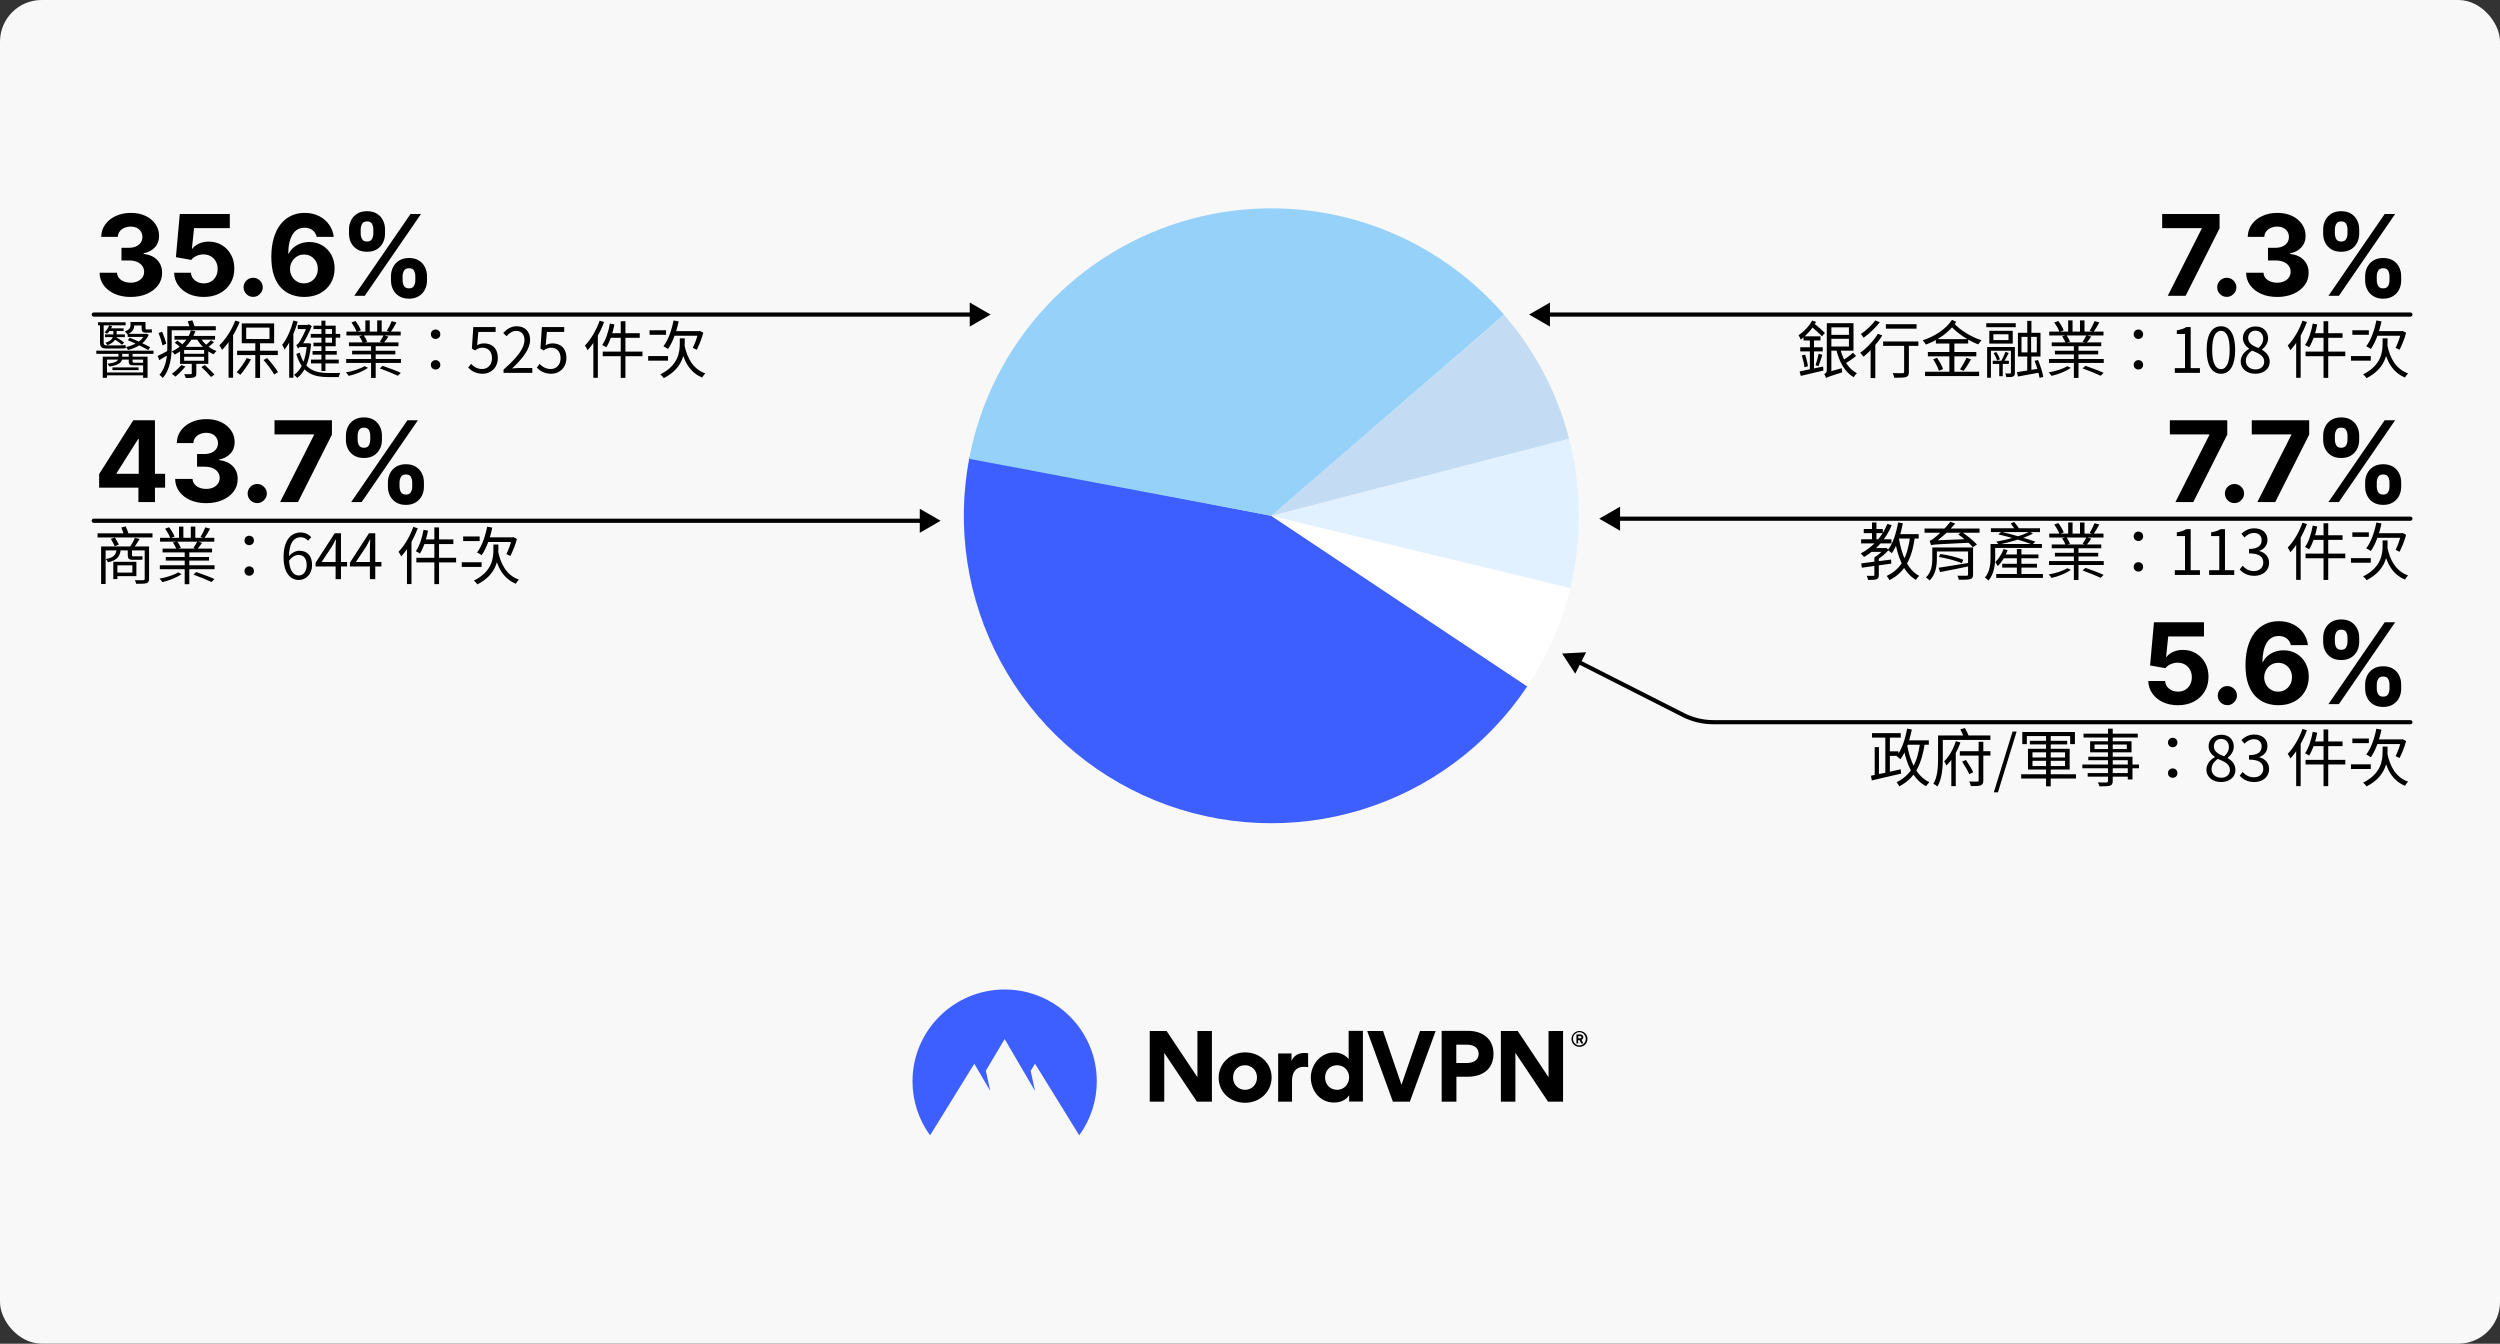 <svg fill="none" height="645" viewBox="0 0 1200 645" width="1200" xmlns="http://www.w3.org/2000/svg"><rect x="0" y="0" width="1200" height="645" fill="#333333" stroke="none"/><rect fill="#f8f8f8" height="644.958" rx="20" width="1200"/><g fill="#000000"><path d="M62.7 142.537C59.836 142.537 57.285 142.045 55.048 141.06 52.824 140.063 51.066 138.695 49.775 136.957 48.496 135.205 47.838 133.185 47.8 130.897H56.16C56.212 131.856 56.525 132.7 57.1 133.428 57.688 134.144 58.468 134.7 59.44 135.097 60.411 135.493 61.504 135.691 62.719 135.691 63.984 135.691 65.103 135.467 66.075 135.02 67.046 134.572 67.807 133.952 68.356 133.16 68.906 132.367 69.181 131.453 69.181 130.418 69.181 129.369 68.887 128.442 68.299 127.637 67.724 126.819 66.893 126.18 65.806 125.719 64.732 125.259 63.454 125.029 61.971 125.029H58.308V118.931H61.971C63.224 118.931 64.329 118.714 65.288 118.279 66.26 117.844 67.014 117.244 67.551 116.477 68.088 115.697 68.356 114.789 68.356 113.754 68.356 112.769 68.12 111.906 67.647 111.165 67.187 110.411 66.535 109.822 65.691 109.401 64.86 108.979 63.889 108.768 62.776 108.768 61.651 108.768 60.622 108.972 59.689 109.381 58.756 109.778 58.008 110.347 57.445 111.088 56.883 111.83 56.582 112.699 56.544 113.696H48.586C48.624 111.433 49.27 109.439 50.523 107.713 51.776 105.987 53.463 104.638 55.585 103.667 57.72 102.683 60.13 102.19 62.815 102.19 65.525 102.19 67.896 102.683 69.929 103.667 71.962 104.651 73.54 105.981 74.665 107.656 75.803 109.317 76.366 111.184 76.353 113.255 76.366 115.454 75.682 117.288 74.301 118.759 72.933 120.229 71.15 121.162 68.951 121.558V121.865C71.84 122.236 74.039 123.239 75.548 124.876 77.069 126.499 77.823 128.532 77.81 130.974 77.823 133.211 77.178 135.199 75.874 136.938 74.582 138.676 72.799 140.044 70.523 141.041 68.248 142.038 65.64 142.537 62.7 142.537ZM97.799 142.537C95.088 142.537 92.672 142.038 90.55 141.041 88.441 140.044 86.766 138.67 85.526 136.918 84.286 135.167 83.64 133.16 83.589 130.897H91.643C91.733 132.418 92.372 133.652 93.561 134.598 94.75 135.544 96.162 136.017 97.799 136.017 99.103 136.017 100.253 135.729 101.25 135.154 102.26 134.566 103.047 133.754 103.609 132.719 104.184 131.67 104.472 130.469 104.472 129.114 104.472 127.733 104.178 126.518 103.59 125.47 103.015 124.422 102.216 123.604 101.193 123.016 100.17 122.428 99 122.127 97.684 122.114 96.533 122.114 95.415 122.351 94.328 122.824 93.254 123.297 92.417 123.942 91.816 124.761L84.433 123.438 86.293 102.727H110.302V109.516H93.139L92.123 119.353H92.353C93.043 118.381 94.085 117.576 95.478 116.937 96.872 116.298 98.431 115.978 100.157 115.978 102.522 115.978 104.632 116.534 106.485 117.646 108.339 118.759 109.803 120.286 110.877 122.229 111.951 124.16 112.481 126.384 112.468 128.903 112.481 131.549 111.868 133.901 110.628 135.96 109.4 138.005 107.681 139.616 105.469 140.792 103.27 141.955 100.713 142.537 97.799 142.537ZM121.522 142.499C120.256 142.499 119.169 142.051 118.262 141.156 117.367 140.249 116.919 139.162 116.919 137.896 116.919 136.643 117.367 135.57 118.262 134.675 119.169 133.78 120.256 133.332 121.522 133.332 122.749 133.332 123.823 133.78 124.743 134.675 125.664 135.57 126.124 136.643 126.124 137.896 126.124 138.74 125.907 139.513 125.472 140.217 125.05 140.907 124.494 141.463 123.804 141.885 123.113 142.294 122.353 142.499 121.522 142.499ZM145.92 142.537C143.901 142.524 141.951 142.185 140.072 141.521 138.205 140.856 136.53 139.776 135.048 138.28 133.565 136.784 132.388 134.803 131.519 132.335 130.663 129.868 130.234 126.838 130.234 123.246 130.247 119.947 130.624 117.001 131.366 114.406 132.12 111.798 133.194 109.586 134.587 107.771 135.994 105.955 137.675 104.575 139.631 103.629 141.587 102.67 143.779 102.19 146.208 102.19 148.829 102.19 151.143 102.702 153.15 103.724 155.157 104.734 156.768 106.109 157.982 107.847 159.209 109.586 159.951 111.536 160.207 113.696H152.018C151.699 112.328 151.028 111.254 150.005 110.474 148.982 109.695 147.717 109.305 146.208 109.305 143.651 109.305 141.708 110.417 140.378 112.641 139.062 114.866 138.391 117.889 138.365 121.712H138.633C139.222 120.548 140.014 119.558 141.011 118.739 142.021 117.908 143.165 117.276 144.444 116.841 145.735 116.393 147.097 116.17 148.528 116.17 150.855 116.17 152.926 116.719 154.741 117.819 156.557 118.906 157.989 120.401 159.037 122.306 160.085 124.211 160.609 126.391 160.609 128.845 160.609 131.504 159.989 133.869 158.749 135.94 157.522 138.011 155.803 139.635 153.591 140.811 151.392 141.974 148.835 142.55 145.92 142.537ZM145.882 136.017C147.16 136.017 148.305 135.71 149.315 135.097 150.325 134.483 151.117 133.652 151.692 132.604 152.268 131.555 152.555 130.379 152.555 129.075 152.555 127.771 152.268 126.602 151.692 125.566 151.13 124.531 150.35 123.706 149.353 123.092 148.356 122.479 147.218 122.172 145.94 122.172 144.981 122.172 144.092 122.351 143.274 122.709 142.469 123.067 141.759 123.565 141.146 124.205 140.545 124.844 140.072 125.585 139.727 126.429 139.381 127.26 139.209 128.148 139.209 129.094 139.209 130.36 139.496 131.517 140.072 132.565 140.66 133.614 141.452 134.451 142.45 135.077 143.459 135.704 144.604 136.017 145.882 136.017ZM187.669 134.636V132.565C187.669 130.993 188.001 129.548 188.666 128.232 189.344 126.902 190.322 125.841 191.6 125.048 192.891 124.243 194.464 123.84 196.317 123.84 198.197 123.84 199.775 124.237 201.054 125.029 202.345 125.822 203.317 126.883 203.969 128.212 204.633 129.529 204.966 130.98 204.966 132.565V134.636C204.966 136.209 204.633 137.66 203.969 138.989 203.304 140.306 202.326 141.361 201.035 142.153 199.743 142.959 198.171 143.362 196.317 143.362 194.438 143.362 192.859 142.959 191.581 142.153 190.302 141.361 189.331 140.306 188.666 138.989 188.001 137.66 187.669 136.209 187.669 134.636ZM193.249 132.565V134.636C193.249 135.544 193.466 136.401 193.901 137.206 194.349 138.011 195.154 138.414 196.317 138.414 197.481 138.414 198.273 138.018 198.695 137.225 199.13 136.433 199.347 135.57 199.347 134.636V132.565C199.347 131.632 199.143 130.763 198.733 129.957 198.324 129.152 197.519 128.749 196.317 128.749 195.167 128.749 194.368 129.152 193.92 129.957 193.473 130.763 193.249 131.632 193.249 132.565ZM167.515 112.162V110.091C167.515 108.506 167.854 107.055 168.531 105.738 169.209 104.408 170.187 103.347 171.465 102.555 172.756 101.762 174.316 101.366 176.144 101.366 178.036 101.366 179.621 101.762 180.9 102.555 182.178 103.347 183.15 104.408 183.814 105.738 184.479 107.055 184.812 108.506 184.812 110.091V112.162C184.812 113.747 184.473 115.198 183.795 116.515 183.13 117.832 182.153 118.886 180.861 119.679 179.583 120.459 178.01 120.849 176.144 120.849 174.278 120.849 172.699 120.452 171.407 119.66 170.129 118.854 169.157 117.8 168.493 116.496 167.841 115.179 167.515 113.734 167.515 112.162ZM173.133 110.091V112.162C173.133 113.095 173.351 113.958 173.785 114.751 174.233 115.543 175.019 115.94 176.144 115.94 177.32 115.94 178.119 115.543 178.541 114.751 178.976 113.958 179.193 113.095 179.193 112.162V110.091C179.193 109.158 178.988 108.288 178.579 107.483 178.17 106.678 177.358 106.275 176.144 106.275 175.006 106.275 174.22 106.684 173.785 107.502 173.351 108.32 173.133 109.183 173.133 110.091ZM170.046 142 197.046 102.727H202.07L175.07 142H170.046Z"/><path d="M475.475 150.986 465.475 145.213 465.475 156.76 475.475 150.986ZM45 149.986C44.448 149.986 44 150.434 44 150.986 44 151.538 44.448 151.986 45 151.986L45 149.986ZM466.475 149.986 45 149.986 45 151.986 466.475 151.986 466.475 149.986Z"/><path d="M50.64 178.776H69.42V180.156H50.64V178.776ZM53.97 176.346H66.51V177.666H53.97V176.346ZM46.23 168.306H73.68V169.866H46.23V168.306ZM52.41 156.216 53.85 156.546C53.31 157.926 52.41 159.306 51.42 160.236 51.18 160.026 50.55 159.636 50.19 159.486 51.18 158.586 51.93 157.416 52.41 156.216ZM61.29 160.266H69.87V161.736H61.29V160.266ZM52.05 157.596H59.34V158.886H52.05V157.596ZM50.4 160.506H59.94V161.826H50.4V160.506ZM63.48 154.566H68.91V156.216H63.48V154.566ZM69.54 160.266H69.9L70.26 160.176 71.4 160.686C69.69 164.676 65.64 166.956 61.44 168.006 61.23 167.586 60.81 166.926 60.48 166.566 64.26 165.786 68.13 163.686 69.54 160.536V160.266ZM62.64 154.566H64.41V156.156C64.41 157.716 63.81 159.366 61.14 160.506 60.93 160.116 60.27 159.366 59.91 159.096 62.19 158.226 62.64 157.176 62.64 156.126V154.566ZM54.42 158.136H55.98V160.326C55.98 162.006 55.41 164.226 51.6 165.696 51.39 165.306 50.94 164.826 50.58 164.526 54.03 163.476 54.42 161.616 54.42 160.326V158.136ZM56.85 169.116H58.65V171.846C58.65 173.646 57.57 175.146 52.56 175.956 52.35 175.536 51.9 174.936 51.54 174.576 56.07 174.096 56.85 172.956 56.85 171.846V169.116ZM61.8 169.146H63.63V173.466C63.63 174.066 63.81 174.126 64.71 174.126 65.13 174.126 67.56 174.126 68.16 174.126 68.67 174.126 68.82 174.126 68.88 174.006 69.27 174.216 69.9 174.366 70.38 174.426 70.26 175.116 69.72 175.356 68.43 175.356 67.98 175.356 64.95 175.356 64.53 175.356 62.34 175.356 61.8 175.026 61.8 173.466V169.146ZM54.39 162.516 55.29 161.586C56.76 162.396 58.59 163.596 59.55 164.436L58.56 165.516C57.63 164.646 55.83 163.386 54.39 162.516ZM61.38 163.296 62.25 162.096C65.49 163.386 69.81 165.366 72.06 166.656L71.16 168.036C68.97 166.746 64.68 164.676 61.38 163.296ZM67.98 154.566H69.84V157.386C69.84 157.986 69.9 158.136 70.23 158.136 70.47 158.136 71.28 158.136 71.58 158.136 71.91 158.136 72.51 158.106 72.81 158.016 72.84 158.466 72.9 159.126 72.96 159.576 72.66 159.666 72.12 159.666 71.64 159.666 71.28 159.666 70.32 159.666 69.96 159.666 68.34 159.666 67.98 159.036 67.98 157.356V154.566ZM49.32 171.216H70.83V181.356H68.7V172.596H51.36V181.356H49.32V171.216ZM47.04 154.686H60.3V156.156H47.04V154.686ZM48 155.586H49.77V164.316C49.77 165.426 50.07 165.786 51.15 165.786 52.11 165.786 56.58 165.786 57.51 165.786 58.29 165.786 59.61 165.726 60.21 165.606 60.27 166.116 60.33 166.746 60.42 167.136 59.94 167.256 58.77 167.286 57.63 167.286 56.64 167.286 51.72 167.286 51.09 167.286 48.69 167.286 48 166.476 48 164.286V155.586ZM83.76 161.256H103.23V163.026H83.76V161.256ZM83.88 164.496 85.11 163.476C86.22 164.166 87.6 165.246 88.29 165.996L86.97 167.136C86.31 166.386 84.99 165.276 83.88 164.496ZM96.66 176.166 98.28 175.206C99.84 176.616 101.91 178.596 102.96 179.796L101.28 180.936C100.26 179.706 98.25 177.636 96.66 176.166ZM88.38 171.276V173.166H97.98V171.276H88.38ZM88.38 168.006V169.836H97.98V168.006H88.38ZM86.43 166.506H99.99V174.666H86.43V166.506ZM87 175.236 89.01 175.926C87.66 177.576 85.74 179.526 84.21 180.786 83.85 180.426 83.01 179.766 82.5 179.436 84.06 178.296 85.8 176.676 87 175.236ZM101.28 163.296 102.69 164.256C101.73 165.246 100.5 166.206 99.57 166.836L98.37 165.936C99.3 165.246 100.59 164.046 101.28 163.296ZM96.06 161.916C97.59 164.676 100.71 167.316 103.89 168.486 103.44 168.876 102.84 169.566 102.54 170.076 99.27 168.636 96.09 165.696 94.35 162.486L96.06 161.916ZM92.04 173.766H94.23V179.226C94.23 180.306 94.02 180.816 93.18 181.116 92.37 181.416 91.11 181.446 89.16 181.446 89.04 180.876 88.71 180.126 88.41 179.586 89.88 179.646 91.17 179.616 91.56 179.586 91.95 179.586 92.04 179.496 92.04 179.166V173.766ZM91.62 158.646 93.78 158.946C92.4 163.176 89.37 167.436 83.88 170.196 83.58 169.686 82.95 169.026 82.47 168.726 87.69 166.266 90.6 162.276 91.62 158.646ZM81.42 156.576H103.59V158.526H81.42V156.576ZM80.31 156.576H82.41V166.236C82.41 170.856 81.81 177.276 78.12 181.416 77.79 180.966 76.98 180.216 76.53 179.916 79.95 176.046 80.31 170.526 80.31 166.236V156.576ZM76.14 159.846 77.85 159.216C78.6 161.106 79.47 163.536 79.83 164.946L78.03 165.786C77.67 164.286 76.86 161.766 76.14 159.846ZM75.69 170.886C77.04 170.256 78.9 169.236 80.91 168.186L81.42 169.896C79.74 170.946 78.03 171.966 76.44 172.866L75.69 170.886ZM90.09 154.236 92.31 153.756C92.82 154.926 93.36 156.486 93.6 157.476L91.29 158.076C91.08 157.026 90.54 155.436 90.09 154.236ZM122.55 164.106H124.83V181.416H122.55V164.106ZM113.82 168.366H133.35V170.436H113.82V168.366ZM118.17 157.236V162.726H129.36V157.236H118.17ZM116.04 155.226H131.58V164.766H116.04V155.226ZM112.92 153.876 115.05 154.536C113.01 159.606 109.86 164.646 106.59 167.976 106.35 167.466 105.72 166.296 105.3 165.756 108.3 162.906 111.18 158.436 112.92 153.876ZM109.71 161.616 111.84 159.486 111.87 159.516V181.326H109.71V161.616ZM118.44 171.876 120.48 172.506C119.04 175.086 117.03 177.996 115.35 179.916 114.96 179.586 114.09 178.926 113.58 178.656 115.29 176.856 117.18 174.246 118.44 171.876ZM126.51 172.806 128.22 171.876C130.14 173.976 132.39 176.796 133.44 178.626L131.61 179.766C130.59 177.906 128.4 174.936 126.51 172.806ZM140.82 153.846 142.89 154.386C141.48 159.366 139.2 164.436 136.59 167.826 136.41 167.286 135.81 166.086 135.45 165.516 137.76 162.636 139.65 158.286 140.82 153.846ZM138.81 161.556 140.79 159.576 140.82 159.606V181.326H138.81V161.556ZM154.29 153.906H156.21V178.086H154.29V153.906ZM149.16 160.296H163.29V162.066H149.16V160.296ZM149.25 172.596H162.6V174.426H149.25V172.596ZM150.03 168.486H161.64V170.256H150.03V168.486ZM142.92 155.976H147.99V157.956H142.92V155.976ZM143.88 169.266C146.19 177.726 151.71 179.016 157.8 179.046 158.7 179.046 162.12 179.046 163.32 179.016 163.02 179.496 162.69 180.426 162.57 180.996H157.71C150.69 180.996 144.99 179.406 142.23 169.896L143.88 169.266ZM150.48 156.306H161.13V166.206H150.48V164.496H159.36V157.956H150.48V156.306ZM144.21 164.766H147.84V166.596H143.58L144.21 164.766ZM147.36 164.766H147.78L148.14 164.736 149.34 165.036C148.56 173.556 146.28 178.716 142.68 181.386 142.35 180.966 141.57 180.246 141.15 179.946 144.66 177.516 146.73 172.866 147.36 165.186V164.766ZM143.07 167.346C142.89 166.896 142.44 166.086 142.17 165.636 142.65 165.516 143.4 164.736 143.97 163.806 144.51 162.876 146.46 159.426 147.51 156.156V156.006L148.29 155.646 149.64 156.546C148.11 160.176 146.31 163.746 144.63 166.206V166.236C144.63 166.236 143.07 166.866 143.07 167.346ZM166.17 172.326H192.45V174.216H166.17V172.326ZM166.29 159.156H192.33V161.016H166.29V159.156ZM167.49 164.346H191.25V166.176H167.49V164.346ZM169.02 168.366H189.78V170.106H169.02V168.366ZM178.11 165.156H180.33V181.416H178.11V165.156ZM175.38 153.786H177.48V160.056H175.38V153.786ZM181.05 153.786H183.21V159.966H181.05V153.786ZM188.01 154.146 190.32 154.776C189.42 156.426 188.37 158.196 187.53 159.366L185.7 158.766C186.51 157.506 187.5 155.526 188.01 154.146ZM184.14 160.926 186.45 161.556C185.7 162.696 184.86 163.806 184.17 164.616L182.31 164.046C182.91 163.146 183.72 161.796 184.14 160.926ZM168.72 154.776 170.64 154.086C171.69 155.436 172.8 157.326 173.22 158.556L171.21 159.306C170.79 158.106 169.71 156.186 168.72 154.776ZM172.47 161.406 174.57 160.896C175.26 161.856 175.95 163.146 176.25 164.016L174.09 164.586C173.85 163.746 173.16 162.396 172.47 161.406ZM174.96 175.746 176.64 176.556C174.48 178.176 170.52 179.736 167.4 180.426 167.1 179.886 166.47 179.166 166.02 178.746 169.14 178.236 172.98 177.036 174.96 175.746ZM182.28 176.826 183.66 175.596C186.48 176.556 190.35 177.996 192.39 178.956L190.98 180.366C189 179.406 185.16 177.846 182.28 176.826ZM209.1 162.696C207.87 162.696 206.82 161.796 206.82 160.446 206.82 159.066 207.87 158.166 209.1 158.166 210.3 158.166 211.35 159.066 211.35 160.446 211.35 161.796 210.3 162.696 209.1 162.696ZM209.1 177.366C207.87 177.366 206.82 176.496 206.82 175.116 206.82 173.736 207.87 172.866 209.1 172.866 210.3 172.866 211.35 173.736 211.35 175.116 211.35 176.496 210.3 177.366 209.1 177.366ZM231.75 179.406C228.33 179.406 226.23 177.966 224.73 176.466L226.11 174.666C227.34 175.956 228.96 177.126 231.48 177.126 234.09 177.126 236.16 175.116 236.16 171.936 236.16 168.786 234.36 166.896 231.63 166.896 230.16 166.896 229.23 167.376 227.97 168.216L226.5 167.286 227.19 156.996H237.9V159.336H229.59L229.02 165.696C230.01 165.156 231 164.826 232.32 164.826 235.98 164.826 238.95 166.986 238.95 171.846 238.95 176.646 235.44 179.406 231.75 179.406ZM241.701 178.986V177.396C248.601 171.366 251.751 166.956 251.751 163.206 251.751 160.686 250.461 158.826 247.731 158.826 245.931 158.826 244.371 159.936 243.141 161.376L241.551 159.846C243.351 157.896 245.271 156.606 248.061 156.606 251.991 156.606 254.451 159.156 254.451 163.086 254.451 167.496 251.001 171.966 245.811 176.856 246.981 176.736 248.301 176.646 249.411 176.646H255.501V178.986H241.701ZM264.671 179.406C261.251 179.406 259.151 177.966 257.651 176.466L259.031 174.666C260.261 175.956 261.881 177.126 264.401 177.126 267.011 177.126 269.081 175.116 269.081 171.936 269.081 168.786 267.281 166.896 264.551 166.896 263.081 166.896 262.151 167.376 260.891 168.216L259.421 167.286 260.111 156.996H270.821V159.336H262.511L261.941 165.696C262.931 165.156 263.921 164.826 265.241 164.826 268.901 164.826 271.871 166.986 271.871 171.846 271.871 176.646 268.361 179.406 264.671 179.406ZM297.951 154.176H300.201V181.386H297.951V154.176ZM292.761 155.316 294.921 155.736C294.111 159.936 292.731 164.046 291.021 166.716 290.571 166.386 289.641 165.846 289.071 165.606 290.811 163.086 292.071 159.216 292.761 155.316ZM293.061 159.936H307.071V162.156H292.491L293.061 159.936ZM289.311 168.756H308.391V170.976H289.311V168.756ZM287.841 153.906 289.971 154.566C288.081 159.636 285.171 164.706 282.051 168.096 281.841 167.586 281.181 166.416 280.761 165.876 283.581 162.966 286.251 158.466 287.841 153.906ZM284.811 161.646 286.941 159.516 286.971 159.546V181.356H284.811V161.646ZM323.301 153.816 325.761 154.266C324.681 159.396 322.881 164.316 320.661 167.496 320.151 167.136 319.041 166.476 318.441 166.206 320.721 163.296 322.371 158.586 323.301 153.816ZM322.971 158.946H335.841V161.166H321.981L322.971 158.946ZM335.151 158.946H335.481L335.931 158.826 337.581 159.726C336.831 162.666 335.481 165.816 334.431 167.886 333.951 167.646 333.051 167.196 332.541 166.956 333.471 165.096 334.701 161.886 335.151 159.486V158.946ZM328.491 165.366C329.811 172.086 332.811 177.216 338.541 179.226 338.061 179.676 337.371 180.576 337.041 181.206 331.041 178.746 328.041 173.256 326.571 165.696L328.491 165.366ZM326.301 162.396H328.671V164.766C328.671 169.746 327.831 176.736 318.621 181.506 318.261 180.936 317.481 180.126 316.941 179.706 325.641 175.326 326.301 169.056 326.301 164.736V162.396ZM311.781 158.526H319.701V160.716H311.781V158.526ZM311.121 170.916H320.631V173.136H311.121V170.916Z"/><path d="M47.589 234.083V227.544L63.984 201.714H69.622V210.765H66.285L55.95 227.122V227.429H79.249V234.083H47.589ZM66.439 240.986V232.089L66.592 229.193V201.714H74.378V240.986H66.439ZM98.973 241.523C96.11 241.523 93.559 241.031 91.322 240.047 89.097 239.049 87.34 237.682 86.049 235.943 84.77 234.192 84.112 232.172 84.073 229.883H92.434C92.485 230.842 92.799 231.686 93.374 232.415 93.962 233.13 94.742 233.687 95.713 234.083 96.685 234.479 97.778 234.677 98.992 234.677 100.258 234.677 101.377 234.454 102.348 234.006 103.32 233.559 104.08 232.939 104.63 232.146 105.18 231.353 105.455 230.439 105.455 229.404 105.455 228.356 105.161 227.429 104.573 226.623 103.997 225.805 103.166 225.166 102.08 224.706 101.006 224.245 99.728 224.015 98.245 224.015H94.582V217.917H98.245C99.497 217.917 100.603 217.7 101.562 217.265 102.534 216.831 103.288 216.23 103.825 215.463 104.362 214.683 104.63 213.775 104.63 212.74 104.63 211.755 104.394 210.893 103.921 210.151 103.46 209.397 102.808 208.809 101.965 208.387 101.134 207.965 100.162 207.754 99.05 207.754 97.925 207.754 96.896 207.959 95.963 208.368 95.029 208.764 94.281 209.333 93.719 210.074 93.156 210.816 92.856 211.685 92.818 212.682H84.86C84.898 210.42 85.543 208.425 86.796 206.699 88.049 204.973 89.737 203.625 91.859 202.653 93.994 201.669 96.404 201.177 99.088 201.177 101.799 201.177 104.17 201.669 106.203 202.653 108.235 203.638 109.814 204.967 110.939 206.642 112.077 208.304 112.639 210.17 112.627 212.241 112.639 214.44 111.955 216.275 110.575 217.745 109.207 219.215 107.424 220.148 105.225 220.545V220.851C108.114 221.222 110.313 222.226 111.821 223.862 113.343 225.486 114.097 227.518 114.084 229.96 114.097 232.197 113.451 234.185 112.147 235.924 110.856 237.662 109.073 239.03 106.797 240.027 104.522 241.025 101.914 241.523 98.973 241.523ZM123.473 241.485C122.207 241.485 121.12 241.037 120.213 240.143 119.318 239.235 118.87 238.148 118.87 236.883 118.87 235.63 119.318 234.556 120.213 233.661 121.12 232.766 122.207 232.319 123.473 232.319 124.7 232.319 125.774 232.766 126.694 233.661 127.615 234.556 128.075 235.63 128.075 236.883 128.075 237.726 127.858 238.5 127.423 239.203 127.001 239.893 126.445 240.449 125.755 240.871 125.064 241.28 124.304 241.485 123.473 241.485ZM134.458 240.986 150.738 208.77V208.502H131.773V201.714H159.329V208.598L143.03 240.986H134.458ZM186.192 233.623V231.552C186.192 229.979 186.525 228.535 187.189 227.218 187.867 225.888 188.845 224.827 190.123 224.035 191.415 223.229 192.987 222.826 194.841 222.826 196.72 222.826 198.299 223.223 199.577 224.015 200.868 224.808 201.84 225.869 202.492 227.199 203.157 228.515 203.489 229.966 203.489 231.552V233.623C203.489 235.195 203.157 236.646 202.492 237.976 201.827 239.292 200.849 240.347 199.558 241.14 198.267 241.945 196.694 242.348 194.841 242.348 192.961 242.348 191.383 241.945 190.104 241.14 188.826 240.347 187.854 239.292 187.189 237.976 186.525 236.646 186.192 235.195 186.192 233.623ZM191.773 231.552V233.623C191.773 234.53 191.99 235.387 192.425 236.192 192.872 236.998 193.677 237.4 194.841 237.4 196.004 237.4 196.797 237.004 197.219 236.211 197.653 235.419 197.871 234.556 197.871 233.623V231.552C197.871 230.618 197.666 229.749 197.257 228.944 196.848 228.138 196.042 227.736 194.841 227.736 193.69 227.736 192.891 228.138 192.444 228.944 191.996 229.749 191.773 230.618 191.773 231.552ZM166.038 211.148V209.077C166.038 207.492 166.377 206.041 167.054 204.724 167.732 203.395 168.71 202.334 169.988 201.541 171.28 200.748 172.839 200.352 174.667 200.352 176.559 200.352 178.145 200.748 179.423 201.541 180.702 202.334 181.673 203.395 182.338 204.724 183.003 206.041 183.335 207.492 183.335 209.077V211.148C183.335 212.733 182.996 214.184 182.319 215.501 181.654 216.818 180.676 217.873 179.385 218.665 178.106 219.445 176.534 219.835 174.667 219.835 172.801 219.835 171.222 219.439 169.931 218.646 168.653 217.841 167.681 216.786 167.016 215.482 166.364 214.165 166.038 212.721 166.038 211.148ZM171.657 209.077V211.148C171.657 212.081 171.874 212.944 172.309 213.737 172.756 214.53 173.542 214.926 174.667 214.926 175.844 214.926 176.643 214.53 177.064 213.737 177.499 212.944 177.716 212.081 177.716 211.148V209.077C177.716 208.144 177.512 207.275 177.103 206.469 176.694 205.664 175.882 205.261 174.667 205.261 173.53 205.261 172.743 205.67 172.309 206.488 171.874 207.307 171.657 208.17 171.657 209.077ZM168.569 240.986 195.569 201.714H200.594L173.594 240.986H168.569Z"/><path d="M451.494 249.972 441.494 244.199V255.746L451.494 249.972ZM45 248.972C44.448 248.972 44 249.42 44 249.972 44 250.525 44.448 250.972 45 250.972V248.972ZM442.494 248.972H45V250.972H442.494V248.972Z"/><path d="M48.54 262.312H70.65V264.202H50.7V280.312H48.54V262.312ZM69.45 262.312H71.55V277.882C71.55 279.052 71.25 279.592 70.35 279.922 69.48 280.192 67.95 280.222 65.37 280.222 65.28 279.682 64.98 278.962 64.71 278.482 66.57 278.542 68.31 278.512 68.79 278.482 69.27 278.452 69.45 278.332 69.45 277.882V262.312ZM55.56 269.662H65.46V276.532H55.56V274.852H63.54V271.372H55.56V269.662ZM54.39 269.662H56.34V277.942H54.39V269.662ZM46.83 256.012H73.2V257.992H46.83V256.012ZM53.22 258.682 55.14 258.022C55.8 259.102 56.67 260.542 57.06 261.382L55.08 262.222C54.69 261.292 53.88 259.792 53.22 258.682ZM64.74 258.172 67.02 258.712C66.06 260.302 64.89 262.132 63.96 263.272L62.22 262.762C63.09 261.532 64.2 259.552 64.74 258.172ZM58.26 253.192 60.33 252.652C60.9 253.882 61.5 255.472 61.8 256.492L59.61 257.152C59.34 256.102 58.74 254.422 58.26 253.192ZM56.01 263.242H58.02C57.69 266.992 56.43 268.882 51.84 269.902 51.66 269.452 51.18 268.702 50.76 268.342 54.75 267.622 55.77 266.242 56.01 263.242ZM61.32 263.302H63.36V266.122C63.36 266.812 63.42 267.052 63.96 267.052 64.38 267.052 66.21 267.052 66.66 267.052 67.11 267.052 67.89 267.022 68.31 266.932 68.34 267.442 68.4 268.072 68.46 268.552 68.1 268.672 67.35 268.702 66.72 268.702 66.12 268.702 63.99 268.702 63.54 268.702 61.68 268.702 61.32 267.922 61.32 266.092V263.302ZM76.71 271.312H102.99V273.202H76.71V271.312ZM76.83 258.142H102.87V260.002H76.83V258.142ZM78.03 263.332H101.79V265.162H78.03V263.332ZM79.56 267.352H100.32V269.092H79.56V267.352ZM88.65 264.142H90.87V280.402H88.65V264.142ZM85.92 252.772H88.02V259.042H85.92V252.772ZM91.59 252.772H93.75V258.952H91.59V252.772ZM98.55 253.132 100.86 253.762C99.96 255.412 98.91 257.182 98.07 258.352L96.24 257.752C97.05 256.492 98.04 254.512 98.55 253.132ZM94.68 259.912 96.99 260.542C96.24 261.682 95.4 262.792 94.71 263.602L92.85 263.032C93.45 262.132 94.26 260.782 94.68 259.912ZM79.26 253.762 81.18 253.072C82.23 254.422 83.34 256.312 83.76 257.542L81.75 258.292C81.33 257.092 80.25 255.172 79.26 253.762ZM83.01 260.392 85.11 259.882C85.8 260.842 86.49 262.132 86.79 263.002L84.63 263.572C84.39 262.732 83.7 261.382 83.01 260.392ZM85.5 274.732 87.18 275.542C85.02 277.162 81.06 278.722 77.94 279.412 77.64 278.872 77.01 278.152 76.56 277.732 79.68 277.222 83.52 276.022 85.5 274.732ZM92.82 275.812 94.2 274.582C97.02 275.542 100.89 276.982 102.93 277.942L101.52 279.352C99.54 278.392 95.7 276.832 92.82 275.812ZM119.64 261.682C118.41 261.682 117.36 260.782 117.36 259.432 117.36 258.052 118.41 257.152 119.64 257.152 120.84 257.152 121.89 258.052 121.89 259.432 121.89 260.782 120.84 261.682 119.64 261.682ZM119.64 276.352C118.41 276.352 117.36 275.482 117.36 274.102 117.36 272.722 118.41 271.852 119.64 271.852 120.84 271.852 121.89 272.722 121.89 274.102 121.89 275.482 120.84 276.352 119.64 276.352ZM143.49 278.392C139.26 278.392 136.11 274.762 136.11 267.502 136.11 258.892 139.98 255.592 144.24 255.592 146.52 255.592 148.2 256.552 149.4 257.842L147.87 259.522C147.03 258.502 145.68 257.872 144.36 257.872 141.27 257.872 138.69 260.302 138.69 267.502 138.69 273.142 140.4 276.232 143.49 276.232 145.59 276.232 147.21 274.222 147.21 271.252 147.21 268.252 145.89 266.362 143.25 266.362 141.84 266.362 140.07 267.202 138.6 269.392L138.51 267.202C139.86 265.432 141.9 264.352 143.67 264.352 147.39 264.352 149.79 266.632 149.79 271.252 149.79 275.512 146.88 278.392 143.49 278.392ZM161.091 277.972V263.002C161.091 261.892 161.181 260.122 161.271 258.982H161.121C160.581 260.062 159.981 261.172 159.381 262.252L154.371 269.752H166.611V271.912H151.491V270.112L160.641 255.982H163.671V277.972H161.091ZM177.551 277.972V263.002C177.551 261.892 177.641 260.122 177.731 258.982H177.581C177.041 260.062 176.441 261.172 175.841 262.252L170.831 269.752H183.071V271.912H167.951V270.112L177.101 255.982H180.131V277.972H177.551ZM208.491 253.162H210.741V280.372H208.491V253.162ZM203.301 254.302 205.461 254.722C204.651 258.922 203.271 263.032 201.561 265.702 201.111 265.372 200.181 264.832 199.611 264.592 201.351 262.072 202.611 258.202 203.301 254.302ZM203.601 258.922H217.611V261.142H203.031L203.601 258.922ZM199.851 267.742H218.931V269.962H199.851V267.742ZM198.381 252.892 200.511 253.552C198.621 258.622 195.711 263.692 192.591 267.082 192.381 266.572 191.721 265.402 191.301 264.862 194.121 261.952 196.791 257.452 198.381 252.892ZM195.351 260.632 197.481 258.502 197.511 258.532V280.342H195.351V260.632ZM233.841 252.802 236.301 253.252C235.221 258.382 233.421 263.302 231.201 266.482 230.691 266.122 229.581 265.462 228.981 265.192 231.261 262.282 232.911 257.572 233.841 252.802ZM233.511 257.932H246.381V260.152H232.521L233.511 257.932ZM245.691 257.932H246.021L246.471 257.812 248.121 258.712C247.371 261.652 246.021 264.802 244.971 266.872 244.491 266.632 243.591 266.182 243.081 265.942 244.011 264.082 245.241 260.872 245.691 258.472V257.932ZM239.031 264.352C240.351 271.072 243.351 276.202 249.081 278.212 248.601 278.662 247.911 279.562 247.581 280.192 241.581 277.732 238.581 272.242 237.111 264.682L239.031 264.352ZM236.841 261.382H239.211V263.752C239.211 268.732 238.371 275.722 229.161 280.492 228.801 279.922 228.021 279.112 227.481 278.692 236.181 274.312 236.841 268.042 236.841 263.722V261.382ZM222.321 257.512H230.241V259.702H222.321V257.512ZM221.661 269.902H231.171V272.122H221.661V269.902Z"/><path d="M1040.52 142 1056.8 109.784V109.516H1037.84V102.727H1065.39V109.612L1049.09 142H1040.52ZM1068.86 142.499C1067.6 142.499 1066.51 142.051 1065.6 141.156 1064.71 140.249 1064.26 139.162 1064.26 137.896 1064.26 136.643 1064.71 135.57 1065.6 134.675 1066.51 133.78 1067.6 133.332 1068.86 133.332 1070.09 133.332 1071.16 133.78 1072.08 134.675 1073 135.57 1073.46 136.643 1073.46 137.896 1073.46 138.74 1073.25 139.513 1072.81 140.217 1072.39 140.907 1071.83 141.463 1071.14 141.885 1070.45 142.294 1069.69 142.499 1068.86 142.499ZM1093.02 142.537C1090.16 142.537 1087.61 142.045 1085.37 141.06 1083.15 140.063 1081.39 138.695 1080.1 136.957 1078.82 135.205 1078.16 133.185 1078.12 130.897H1086.48C1086.53 131.856 1086.85 132.7 1087.42 133.428 1088.01 134.144 1088.79 134.7 1089.76 135.097 1090.73 135.493 1091.83 135.691 1093.04 135.691 1094.31 135.691 1095.43 135.467 1096.4 135.02 1097.37 134.572 1098.13 133.952 1098.68 133.16 1099.23 132.367 1099.5 131.453 1099.5 130.418 1099.5 129.369 1099.21 128.442 1098.62 127.637 1098.05 126.819 1097.21 126.18 1096.13 125.719 1095.05 125.259 1093.78 125.029 1092.29 125.029H1088.63V118.931H1092.29C1093.55 118.931 1094.65 118.714 1095.61 118.279 1096.58 117.844 1097.34 117.244 1097.87 116.477 1098.41 115.697 1098.68 114.789 1098.68 113.754 1098.68 112.769 1098.44 111.906 1097.97 111.165 1097.51 110.411 1096.86 109.822 1096.01 109.401 1095.18 108.979 1094.21 108.768 1093.1 108.768 1091.97 108.768 1090.94 108.972 1090.01 109.381 1089.08 109.778 1088.33 110.347 1087.77 111.088 1087.2 111.83 1086.9 112.699 1086.87 113.696H1078.91C1078.95 111.433 1079.59 109.439 1080.84 107.713 1082.1 105.987 1083.79 104.638 1085.91 103.667 1088.04 102.683 1090.45 102.19 1093.14 102.19 1095.85 102.19 1098.22 102.683 1100.25 103.667 1102.28 104.651 1103.86 105.981 1104.99 107.656 1106.13 109.317 1106.69 111.184 1106.68 113.255 1106.69 115.454 1106 117.288 1104.62 118.759 1103.26 120.229 1101.47 121.162 1099.27 121.558V121.865C1102.16 122.236 1104.36 123.239 1105.87 124.876 1107.39 126.499 1108.15 128.532 1108.13 130.974 1108.15 133.211 1107.5 135.199 1106.2 136.938 1104.9 138.676 1103.12 140.044 1100.85 141.041 1098.57 142.038 1095.96 142.537 1093.02 142.537ZM1135.27 134.636V132.565C1135.27 130.993 1135.61 129.548 1136.27 128.232 1136.95 126.902 1137.93 125.841 1139.2 125.048 1140.5 124.243 1142.07 123.84 1143.92 123.84 1145.8 123.84 1147.38 124.237 1148.66 125.029 1149.95 125.822 1150.92 126.883 1151.57 128.212 1152.24 129.529 1152.57 130.98 1152.57 132.565V134.636C1152.57 136.209 1152.24 137.66 1151.57 138.989 1150.91 140.306 1149.93 141.361 1148.64 142.153 1147.35 142.959 1145.78 143.362 1143.92 143.362 1142.04 143.362 1140.46 142.959 1139.19 142.153 1137.91 141.361 1136.94 140.306 1136.27 138.989 1135.61 137.66 1135.27 136.209 1135.27 134.636ZM1140.85 132.565V134.636C1140.85 135.544 1141.07 136.401 1141.51 137.206 1141.95 138.011 1142.76 138.414 1143.92 138.414 1145.09 138.414 1145.88 138.018 1146.3 137.225 1146.73 136.433 1146.95 135.57 1146.95 134.636V132.565C1146.95 131.632 1146.75 130.763 1146.34 129.957 1145.93 129.152 1145.12 128.749 1143.92 128.749 1142.77 128.749 1141.97 129.152 1141.52 129.957 1141.08 130.763 1140.85 131.632 1140.85 132.565ZM1115.12 112.162V110.091C1115.12 108.506 1115.46 107.055 1116.14 105.738 1116.81 104.408 1117.79 103.347 1119.07 102.555 1120.36 101.762 1121.92 101.366 1123.75 101.366 1125.64 101.366 1127.23 101.762 1128.5 102.555 1129.78 103.347 1130.75 104.408 1131.42 105.738 1132.08 107.055 1132.42 108.506 1132.42 110.091V112.162C1132.42 113.747 1132.08 115.198 1131.4 116.515 1130.74 117.832 1129.76 118.886 1128.47 119.679 1127.19 120.459 1125.62 120.849 1123.75 120.849 1121.88 120.849 1120.3 120.452 1119.01 119.66 1117.73 118.854 1116.76 117.8 1116.1 116.496 1115.45 115.179 1115.12 113.734 1115.12 112.162ZM1120.74 110.091V112.162C1120.74 113.095 1120.96 113.958 1121.39 114.751 1121.84 115.543 1122.62 115.94 1123.75 115.94 1124.92 115.94 1125.72 115.543 1126.15 114.751 1126.58 113.958 1126.8 113.095 1126.8 112.162V110.091C1126.8 109.158 1126.59 108.288 1126.18 107.483 1125.77 106.678 1124.96 106.275 1123.75 106.275 1122.61 106.275 1121.82 106.684 1121.39 107.502 1120.96 108.32 1120.74 109.183 1120.74 110.091ZM1117.65 142 1144.65 102.727H1149.67L1122.67 142H1117.65Z"/><path d="M733.98 150.986 743.98 145.213V156.76L733.98 150.986ZM1157 149.986C1157.55 149.986 1158 150.434 1158 150.986 1158 151.538 1157.55 151.986 1157 151.986V149.986ZM742.98 149.986H1157V151.986H742.98V149.986Z"/><path d="M878.009 155.136H889.679V168.336H878.009V166.326H887.489V157.116H878.009V155.136ZM877.859 160.746H888.449V162.636H877.859V160.746ZM883.229 167.136C884.519 172.476 887.219 177.096 891.329 179.136 890.819 179.556 890.099 180.456 889.769 181.056 885.449 178.596 882.749 173.556 881.339 167.526L883.229 167.136ZM889.409 169.296 890.909 170.856C889.259 172.236 887.099 173.676 885.479 174.636L884.249 173.196C885.809 172.236 888.119 170.556 889.409 169.296ZM876.479 181.476 876.269 179.496 877.259 178.626 884.069 176.736C884.069 177.336 884.159 178.236 884.249 178.716 877.949 180.696 877.019 181.056 876.479 181.476ZM876.479 181.476C876.329 180.906 875.969 179.976 875.639 179.526 876.149 179.286 876.869 178.806 876.869 177.666V155.136H879.059V179.586C879.059 179.586 876.479 180.696 876.479 181.476ZM865.709 161.436H873.839V163.416H865.709V161.436ZM864.119 166.686H874.919V168.666H864.119V166.686ZM864.869 170.616 866.459 170.226C867.089 171.996 867.629 174.306 867.809 175.806L866.129 176.256C865.979 174.726 865.439 172.416 864.869 170.616ZM863.789 178.296C866.519 177.756 870.869 176.826 875.069 175.926L875.249 177.846C871.409 178.776 867.359 179.736 864.389 180.426L863.789 178.296ZM872.939 169.806 874.709 170.316C874.139 172.176 873.449 174.366 872.879 175.776L871.469 175.296C871.979 173.826 872.639 171.426 872.939 169.806ZM868.739 162.216H870.719V178.356L868.739 178.686V162.216ZM869.849 153.846 871.739 154.506C869.969 157.776 867.119 160.956 864.359 163.026 864.209 162.546 863.669 161.436 863.309 160.926 865.799 159.246 868.349 156.636 869.849 153.846ZM869.189 156.546 870.539 155.166C872.519 156.606 874.679 158.496 875.939 159.846L874.529 161.436C873.269 160.026 871.049 158.016 869.189 156.546ZM905.219 155.616H919.949V157.776H905.219V155.616ZM913.979 164.556H916.259V178.506C916.259 179.916 915.929 180.606 914.909 180.966 913.889 181.296 912.179 181.326 909.239 181.326 909.149 180.696 908.849 179.766 908.519 179.106 910.649 179.166 912.659 179.166 913.199 179.136 913.799 179.106 913.979 178.986 913.979 178.476V164.556ZM903.899 163.896H920.819V166.026H903.899V163.896ZM897.899 166.206 899.879 164.256 900.149 164.376V181.476H897.899V166.206ZM901.379 160.206 903.509 161.016C901.169 164.826 897.629 168.696 894.479 171.216 894.149 170.766 893.369 169.776 892.889 169.356 896.009 167.136 899.309 163.656 901.379 160.206ZM900.149 153.786 902.309 154.656C900.299 157.296 897.209 160.206 894.539 162.126 894.209 161.646 893.609 160.776 893.219 160.326 895.709 158.646 898.619 155.946 900.149 153.786ZM929.219 162.786H944.729V164.886H929.219V162.786ZM925.379 168.966H948.629V171.036H925.379V168.966ZM924.029 178.446H949.979V180.516H924.029V178.446ZM935.699 163.716H938.099V179.496H935.699V163.716ZM927.929 172.476 929.759 171.726C930.929 173.376 932.189 175.686 932.669 177.156L930.689 177.996C930.239 176.526 929.069 174.186 927.929 172.476ZM943.949 171.696 946.079 172.536C944.969 174.456 943.619 176.616 942.509 178.026L940.799 177.276C941.849 175.806 943.199 173.406 943.949 171.696ZM937.859 155.076C940.709 158.436 946.319 161.826 951.149 163.326 950.609 163.836 949.919 164.706 949.559 165.306 944.759 163.536 939.179 159.816 935.969 156.006L937.859 155.076ZM936.959 153.516 939.029 154.476C935.789 159.426 930.299 163.266 924.419 165.396 924.089 164.766 923.459 163.896 922.889 163.356 928.559 161.526 934.079 157.986 936.959 153.516ZM973.079 154.026H975.089V161.256H973.079V154.026ZM968.099 178.626C970.859 178.236 975.029 177.576 979.139 176.886L979.259 178.776C975.509 179.496 971.579 180.186 968.639 180.726L968.099 178.626ZM976.589 173.226 978.239 172.806C979.379 175.416 980.459 178.836 980.759 180.906L978.989 181.386C978.689 179.316 977.669 175.836 976.589 173.226ZM970.319 161.706V169.146H977.669V161.706H970.319ZM968.609 159.756H979.439V171.126H968.609V159.756ZM973.199 160.506H974.939V170.106H975.059V178.746H973.079V170.106H973.199V160.506ZM959.639 173.706H961.319V180.576H959.639V173.706ZM956.819 160.446V163.236H964.079V160.446H956.819ZM954.869 158.796H966.119V164.916H954.869V158.796ZM953.399 155.136H967.559V157.056H953.399V155.136ZM956.519 173.166H964.259V174.696H956.519V173.166ZM953.819 166.566H965.969V168.366H955.649V181.326H953.819V166.566ZM965.249 166.566H967.139V178.896C967.139 179.856 966.959 180.396 966.269 180.726 965.639 180.996 964.589 181.026 963.029 181.026 962.969 180.516 962.729 179.766 962.489 179.256 963.599 179.286 964.559 179.286 964.859 179.286 965.159 179.256 965.249 179.166 965.249 178.866V166.566ZM956.939 169.446 958.229 168.996C958.979 170.076 959.699 171.576 959.969 172.476L958.619 173.016C958.349 172.086 957.629 170.556 956.939 169.446ZM962.639 168.846 964.169 169.476C963.329 171.066 962.399 172.926 961.589 174.126L960.419 173.556C961.169 172.296 962.159 170.226 962.639 168.846ZM983.519 172.326H1009.8V174.216H983.519V172.326ZM983.639 159.156H1009.68V161.016H983.639V159.156ZM984.839 164.346H1008.6V166.176H984.839V164.346ZM986.369 168.366H1007.13V170.106H986.369V168.366ZM995.459 165.156H997.679V181.416H995.459V165.156ZM992.729 153.786H994.829V160.056H992.729V153.786ZM998.399 153.786H1000.56V159.966H998.399V153.786ZM1005.36 154.146 1007.67 154.776C1006.77 156.426 1005.72 158.196 1004.88 159.366L1003.05 158.766C1003.86 157.506 1004.85 155.526 1005.36 154.146ZM1001.49 160.926 1003.8 161.556C1003.05 162.696 1002.21 163.806 1001.52 164.616L999.659 164.046C1000.26 163.146 1001.07 161.796 1001.49 160.926ZM986.069 154.776 987.989 154.086C989.039 155.436 990.149 157.326 990.569 158.556L988.559 159.306C988.139 158.106 987.059 156.186 986.069 154.776ZM989.819 161.406 991.919 160.896C992.609 161.856 993.299 163.146 993.599 164.016L991.439 164.586C991.199 163.746 990.509 162.396 989.819 161.406ZM992.309 175.746 993.989 176.556C991.829 178.176 987.869 179.736 984.749 180.426 984.449 179.886 983.819 179.166 983.369 178.746 986.489 178.236 990.329 177.036 992.309 175.746ZM999.629 176.826 1001.01 175.596C1003.83 176.556 1007.7 177.996 1009.74 178.956L1008.33 180.366C1006.35 179.406 1002.51 177.846 999.629 176.826ZM1026.45 162.696C1025.22 162.696 1024.17 161.796 1024.17 160.446 1024.17 159.066 1025.22 158.166 1026.45 158.166 1027.65 158.166 1028.7 159.066 1028.7 160.446 1028.7 161.796 1027.65 162.696 1026.45 162.696ZM1026.45 177.366C1025.22 177.366 1024.17 176.496 1024.17 175.116 1024.17 173.736 1025.22 172.866 1026.45 172.866 1027.65 172.866 1028.7 173.736 1028.7 175.116 1028.7 176.496 1027.65 177.366 1026.45 177.366ZM1043.91 178.986V176.706H1048.8V160.326H1044.87V158.556C1046.85 158.226 1048.26 157.716 1049.43 156.996H1051.53V176.706H1055.97V178.986H1043.91ZM1066.07 179.406C1061.87 179.406 1059.2 175.596 1059.2 167.916 1059.2 160.296 1061.87 156.606 1066.07 156.606 1070.21 156.606 1072.88 160.296 1072.88 167.916 1072.88 175.596 1070.21 179.406 1066.07 179.406ZM1066.07 177.186C1068.56 177.186 1070.24 174.396 1070.24 167.916 1070.24 161.526 1068.56 158.796 1066.07 158.796 1063.55 158.796 1061.84 161.526 1061.84 167.916 1061.84 174.396 1063.55 177.186 1066.07 177.186ZM1082.56 179.406C1078.51 179.406 1075.54 176.946 1075.54 173.556 1075.54 170.586 1077.58 168.546 1079.59 167.466V167.346C1077.97 166.236 1076.59 164.556 1076.59 162.246 1076.59 158.916 1079.2 156.696 1082.65 156.696 1086.4 156.696 1088.68 159.096 1088.68 162.456 1088.68 164.796 1087.06 166.746 1085.74 167.766V167.916C1087.66 169.026 1089.46 170.706 1089.46 173.706 1089.46 176.916 1086.67 179.406 1082.56 179.406ZM1084.06 167.076C1085.56 165.756 1086.34 164.256 1086.34 162.606 1086.34 160.446 1084.96 158.706 1082.59 158.706 1080.58 158.706 1079.11 160.146 1079.11 162.246 1079.11 164.886 1081.48 166.056 1084.06 167.076ZM1082.62 177.336C1085.14 177.336 1086.82 175.806 1086.82 173.616 1086.82 170.676 1084.12 169.566 1081.03 168.306 1079.23 169.446 1078 171.186 1078 173.286 1078 175.626 1079.98 177.336 1082.62 177.336ZM1115.3 154.176H1117.55V181.386H1115.3V154.176ZM1110.11 155.316 1112.27 155.736C1111.46 159.936 1110.08 164.046 1108.37 166.716 1107.92 166.386 1106.99 165.846 1106.42 165.606 1108.16 163.086 1109.42 159.216 1110.11 155.316ZM1110.41 159.936H1124.42V162.156H1109.84L1110.41 159.936ZM1106.66 168.756H1125.74V170.976H1106.66V168.756ZM1105.19 153.906 1107.32 154.566C1105.43 159.636 1102.52 164.706 1099.4 168.096 1099.19 167.586 1098.53 166.416 1098.11 165.876 1100.93 162.966 1103.6 158.466 1105.19 153.906ZM1102.16 161.646 1104.29 159.516 1104.32 159.546V181.356H1102.16V161.646ZM1140.65 153.816 1143.11 154.266C1142.03 159.396 1140.23 164.316 1138.01 167.496 1137.5 167.136 1136.39 166.476 1135.79 166.206 1138.07 163.296 1139.72 158.586 1140.65 153.816ZM1140.32 158.946H1153.19V161.166H1139.33L1140.32 158.946ZM1152.5 158.946H1152.83L1153.28 158.826 1154.93 159.726C1154.18 162.666 1152.83 165.816 1151.78 167.886 1151.3 167.646 1150.4 167.196 1149.89 166.956 1150.82 165.096 1152.05 161.886 1152.5 159.486V158.946ZM1145.84 165.366C1147.16 172.086 1150.16 177.216 1155.89 179.226 1155.41 179.676 1154.72 180.576 1154.39 181.206 1148.39 178.746 1145.39 173.256 1143.92 165.696L1145.84 165.366ZM1143.65 162.396H1146.02V164.766C1146.02 169.746 1145.18 176.736 1135.97 181.506 1135.61 180.936 1134.83 180.126 1134.29 179.706 1142.99 175.326 1143.65 169.056 1143.65 164.736V162.396ZM1129.13 158.526H1137.05V160.716H1129.13V158.526ZM1128.47 170.916H1137.98V173.136H1128.47V170.916Z"/><path d="M1044.21 240.986 1060.49 208.77V208.502H1041.53V201.713H1069.09V208.598L1052.79 240.986H1044.21ZM1072.55 241.485C1071.29 241.485 1070.2 241.037 1069.29 240.142 1068.4 239.235 1067.95 238.148 1067.95 236.882 1067.95 235.63 1068.4 234.556 1069.29 233.661 1070.2 232.766 1071.29 232.319 1072.55 232.319 1073.78 232.319 1074.86 232.766 1075.78 233.661 1076.7 234.556 1077.16 235.63 1077.16 236.882 1077.16 237.726 1076.94 238.5 1076.5 239.203 1076.08 239.893 1075.53 240.449 1074.84 240.871 1074.15 241.28 1073.38 241.485 1072.55 241.485ZM1083.54 240.986 1099.82 208.77V208.502H1080.85V201.713H1108.41V208.598L1092.11 240.986H1083.54ZM1135.27 233.623V231.551C1135.27 229.979 1135.61 228.534 1136.27 227.218 1136.95 225.888 1137.93 224.827 1139.2 224.034 1140.5 223.229 1142.07 222.826 1143.92 222.826 1145.8 222.826 1147.38 223.223 1148.66 224.015 1149.95 224.808 1150.92 225.869 1151.57 227.199 1152.24 228.515 1152.57 229.966 1152.57 231.551V233.623C1152.57 235.195 1152.24 236.646 1151.57 237.975 1150.91 239.292 1149.93 240.347 1148.64 241.14 1147.35 241.945 1145.78 242.348 1143.92 242.348 1142.04 242.348 1140.46 241.945 1139.19 241.14 1137.91 240.347 1136.94 239.292 1136.27 237.975 1135.61 236.646 1135.27 235.195 1135.27 233.623ZM1140.85 231.551V233.623C1140.85 234.53 1141.07 235.387 1141.51 236.192 1141.95 236.998 1142.76 237.4 1143.92 237.4 1145.09 237.4 1145.88 237.004 1146.3 236.211 1146.73 235.419 1146.95 234.556 1146.95 233.623V231.551C1146.95 230.618 1146.75 229.749 1146.34 228.944 1145.93 228.138 1145.12 227.735 1143.92 227.735 1142.77 227.735 1141.97 228.138 1141.52 228.944 1141.08 229.749 1140.85 230.618 1140.85 231.551ZM1115.12 211.148V209.077C1115.12 207.492 1115.46 206.041 1116.14 204.724 1116.81 203.395 1117.79 202.333 1119.07 201.541 1120.36 200.748 1121.92 200.352 1123.75 200.352 1125.64 200.352 1127.23 200.748 1128.5 201.541 1129.78 202.333 1130.75 203.395 1131.42 204.724 1132.08 206.041 1132.42 207.492 1132.42 209.077V211.148C1132.42 212.733 1132.08 214.184 1131.4 215.501 1130.74 216.818 1129.76 217.873 1128.47 218.665 1127.19 219.445 1125.62 219.835 1123.75 219.835 1121.88 219.835 1120.3 219.439 1119.01 218.646 1117.73 217.841 1116.76 216.786 1116.1 215.482 1115.45 214.165 1115.12 212.721 1115.12 211.148ZM1120.74 209.077V211.148C1120.74 212.081 1120.96 212.944 1121.39 213.737 1121.84 214.529 1122.62 214.926 1123.75 214.926 1124.92 214.926 1125.72 214.529 1126.15 213.737 1126.58 212.944 1126.8 212.081 1126.8 211.148V209.077C1126.8 208.144 1126.59 207.274 1126.18 206.469 1125.77 205.664 1124.96 205.261 1123.75 205.261 1122.61 205.261 1121.82 205.67 1121.39 206.488 1120.96 207.306 1120.74 208.169 1120.74 209.077ZM1117.65 240.986 1144.65 201.713H1149.67L1122.67 240.986H1117.65Z"/><path d="M767.632 248.972 777.632 254.746V243.199L767.632 248.972ZM1157 249.972C1157.55 249.972 1158 249.525 1158 248.972 1158 248.42 1157.55 247.972 1157 247.972V249.972ZM776.632 249.972 1157 249.972V247.972L776.632 247.972V249.972Z"/><path d="M897.509 263.072H905.069V264.902H897.509V263.072ZM894.599 253.922H903.749V255.902H894.599V253.922ZM893.339 258.842H907.889V260.822H893.339V258.842ZM898.559 250.772H900.689V259.892H898.559V250.772ZM905.939 251.462 908.039 252.092C905.219 258.872 900.479 264.062 894.749 267.362 894.419 266.912 893.609 266.042 893.129 265.652 898.859 262.712 903.419 257.732 905.939 251.462ZM899.699 267.572H901.829V276.002C901.829 277.142 901.589 277.712 900.779 278.012 899.939 278.342 898.649 278.372 896.699 278.372 896.609 277.772 896.309 276.992 896.009 276.392 897.509 276.452 898.769 276.422 899.189 276.422 899.579 276.392 899.699 276.302 899.699 275.972V267.572ZM904.439 263.072H904.889L905.309 262.952 906.629 263.912C905.099 265.712 902.819 267.602 900.839 268.742 900.569 268.382 900.059 267.842 899.699 267.572 901.409 266.522 903.419 264.752 904.439 263.432V263.072ZM893.399 270.422C896.939 270.002 902.459 269.282 907.739 268.592L907.799 270.542C902.729 271.232 897.359 271.982 893.669 272.492L893.399 270.422ZM910.289 256.382H920.969V258.482H910.289V256.382ZM911.099 250.772 913.349 251.132C912.329 256.772 910.529 262.112 908.039 265.532 907.649 265.142 906.689 264.362 906.179 264.002 908.609 260.882 910.199 255.932 911.099 250.772ZM916.859 257.522 919.139 257.762C917.699 268.142 914.519 274.562 906.959 278.462 906.719 277.952 906.059 276.932 905.609 276.452 912.749 273.092 915.629 267.062 916.859 257.522ZM911.429 258.152C912.749 266.402 915.629 273.452 921.209 276.422 920.669 276.872 919.949 277.712 919.619 278.342 913.739 274.892 910.889 267.572 909.389 258.482L911.429 258.152ZM923.789 253.712H950.189V255.722H923.789V253.712ZM939.959 256.502 941.729 255.392C944.249 257.102 947.369 259.622 948.929 261.362L947.009 262.682C945.569 260.942 942.509 258.302 939.959 256.502ZM926.909 261.692C926.789 261.242 926.459 260.132 926.219 259.532 926.909 259.442 927.689 258.842 928.769 257.972 929.939 257.102 933.629 253.772 936.239 250.412L938.489 251.342C935.339 255.002 931.769 258.272 928.439 260.552V260.612C928.439 260.612 926.909 261.242 926.909 261.692ZM926.909 261.692V260.162L928.349 259.412 945.299 258.722C945.359 259.262 945.539 260.072 945.629 260.492 929.519 261.272 927.929 261.332 926.909 261.692ZM944.669 262.772H947.069V275.762C947.069 277.112 946.709 277.712 945.659 277.982 944.639 278.282 942.869 278.282 940.199 278.282 940.139 277.682 939.869 276.902 939.569 276.332 941.459 276.392 943.469 276.392 943.979 276.362 944.489 276.362 944.669 276.182 944.669 275.762V262.772ZM928.799 262.772H945.539V264.692H928.799V262.772ZM927.509 262.772H929.699V268.202C929.699 271.412 929.189 275.702 926.249 278.612 925.889 278.192 924.959 277.442 924.449 277.202 927.149 274.562 927.509 270.962 927.509 268.142V262.772ZM930.509 272.522C934.169 271.982 940.169 270.992 945.749 270.062L945.839 271.652C940.709 272.732 935.249 273.842 931.229 274.592L930.509 272.522ZM930.689 267.362 931.379 265.922C935.099 266.402 939.839 267.602 942.389 268.682L941.699 270.332C939.209 269.222 934.439 267.962 930.689 267.362ZM956.639 261.122H980.129V263.012H956.639V261.122ZM955.649 253.562H979.199V255.392H955.649V253.562ZM961.109 266.132H978.449V267.962H961.109V266.132ZM961.049 270.632H977.759V272.462H961.049V270.632ZM958.199 275.522H980.609V277.412H958.199V275.522ZM968.099 263.552H970.289V276.782H968.099V263.552ZM955.469 261.122H957.689V267.482C957.689 270.902 957.179 275.582 954.449 278.672 954.119 278.252 953.219 277.502 952.739 277.232 955.199 274.412 955.469 270.482 955.469 267.452V261.122ZM961.739 263.522 963.659 264.092C962.609 266.972 960.869 269.852 958.919 271.712 958.739 271.292 958.109 270.242 957.719 269.822 959.399 268.232 960.839 265.922 961.739 263.522ZM959.159 256.502 960.659 255.272C966.029 256.532 973.019 258.602 976.979 260.012L975.539 261.362C971.699 259.892 964.709 257.732 959.159 256.502ZM974.219 255.152 975.809 256.142C971.579 258.392 964.769 260.282 959.459 261.362 959.159 260.972 958.559 260.342 958.199 260.012 963.569 259.022 970.619 257.162 974.219 255.152ZM965.159 251.312 966.749 250.502C967.709 251.552 968.789 253.022 969.269 254.012L967.589 254.942C967.109 253.952 966.089 252.422 965.159 251.312ZM983.519 269.312H1009.8V271.202H983.519V269.312ZM983.639 256.142H1009.68V258.002H983.639V256.142ZM984.839 261.332H1008.6V263.162H984.839V261.332ZM986.369 265.352H1007.13V267.092H986.369V265.352ZM995.459 262.142H997.679V278.402H995.459V262.142ZM992.729 250.772H994.829V257.042H992.729V250.772ZM998.399 250.772H1000.56V256.952H998.399V250.772ZM1005.36 251.132 1007.67 251.762C1006.77 253.412 1005.72 255.182 1004.88 256.352L1003.05 255.752C1003.86 254.492 1004.85 252.512 1005.36 251.132ZM1001.49 257.912 1003.8 258.542C1003.05 259.682 1002.21 260.792 1001.52 261.602L999.659 261.032C1000.26 260.132 1001.07 258.782 1001.49 257.912ZM986.069 251.762 987.989 251.072C989.039 252.422 990.149 254.312 990.569 255.542L988.559 256.292C988.139 255.092 987.059 253.172 986.069 251.762ZM989.819 258.392 991.919 257.882C992.609 258.842 993.299 260.132 993.599 261.002L991.439 261.572C991.199 260.732 990.509 259.382 989.819 258.392ZM992.309 272.732 993.989 273.542C991.829 275.162 987.869 276.722 984.749 277.412 984.449 276.872 983.819 276.152 983.369 275.732 986.489 275.222 990.329 274.022 992.309 272.732ZM999.629 273.812 1001.01 272.582C1003.83 273.542 1007.7 274.982 1009.74 275.942L1008.33 277.352C1006.35 276.392 1002.51 274.832 999.629 273.812ZM1026.45 259.682C1025.22 259.682 1024.17 258.782 1024.17 257.432 1024.17 256.052 1025.22 255.152 1026.45 255.152 1027.65 255.152 1028.7 256.052 1028.7 257.432 1028.7 258.782 1027.65 259.682 1026.45 259.682ZM1026.45 274.352C1025.22 274.352 1024.17 273.482 1024.17 272.102 1024.17 270.722 1025.22 269.852 1026.45 269.852 1027.65 269.852 1028.7 270.722 1028.7 272.102 1028.7 273.482 1027.65 274.352 1026.45 274.352ZM1043.91 275.972V273.692H1048.8V257.312H1044.87V255.542C1046.85 255.212 1048.26 254.702 1049.43 253.982H1051.53V273.692H1055.97V275.972H1043.91ZM1060.37 275.972V273.692H1065.26V257.312H1061.33V255.542C1063.31 255.212 1064.72 254.702 1065.89 253.982H1067.99V273.692H1072.43V275.972H1060.37ZM1082.08 276.392C1078.63 276.392 1076.5 274.952 1075.06 273.362L1076.44 271.562C1077.73 272.912 1079.38 274.112 1081.9 274.112 1084.51 274.112 1086.37 272.522 1086.37 270.002 1086.37 267.362 1084.6 265.622 1079.53 265.622V263.492C1084.06 263.492 1085.59 261.692 1085.59 259.292 1085.59 257.192 1084.18 255.812 1081.9 255.812 1080.13 255.812 1078.57 256.712 1077.34 257.972L1075.87 256.202C1077.52 254.702 1079.47 253.592 1081.99 253.592 1085.68 253.592 1088.38 255.602 1088.38 259.112 1088.38 261.782 1086.82 263.552 1084.48 264.392V264.512C1087.06 265.142 1089.16 267.092 1089.16 270.122 1089.16 274.022 1086.01 276.392 1082.08 276.392ZM1115.3 251.162H1117.55V278.372H1115.3V251.162ZM1110.11 252.302 1112.27 252.722C1111.46 256.922 1110.08 261.032 1108.37 263.702 1107.92 263.372 1106.99 262.832 1106.42 262.592 1108.16 260.072 1109.42 256.202 1110.11 252.302ZM1110.41 256.922H1124.42V259.142H1109.84L1110.41 256.922ZM1106.66 265.742H1125.74V267.962H1106.66V265.742ZM1105.19 250.892 1107.32 251.552C1105.43 256.622 1102.52 261.692 1099.4 265.082 1099.19 264.572 1098.53 263.402 1098.11 262.862 1100.93 259.952 1103.6 255.452 1105.19 250.892ZM1102.16 258.632 1104.29 256.502 1104.32 256.532V278.342H1102.16V258.632ZM1140.65 250.802 1143.11 251.252C1142.03 256.382 1140.23 261.302 1138.01 264.482 1137.5 264.122 1136.39 263.462 1135.79 263.192 1138.07 260.282 1139.72 255.572 1140.65 250.802ZM1140.32 255.932H1153.19V258.152H1139.33L1140.32 255.932ZM1152.5 255.932H1152.83L1153.28 255.812 1154.93 256.712C1154.18 259.652 1152.83 262.802 1151.78 264.872 1151.3 264.632 1150.4 264.182 1149.89 263.942 1150.82 262.082 1152.05 258.872 1152.5 256.472V255.932ZM1145.84 262.352C1147.16 269.072 1150.16 274.202 1155.89 276.212 1155.41 276.662 1154.72 277.562 1154.39 278.192 1148.39 275.732 1145.39 270.242 1143.92 262.682L1145.84 262.352ZM1143.65 259.382H1146.02V261.752C1146.02 266.732 1145.18 273.722 1135.97 278.492 1135.61 277.922 1134.83 277.112 1134.29 276.692 1142.99 272.312 1143.65 266.042 1143.65 261.722V259.382ZM1129.13 255.512H1137.05V257.702H1129.13V255.512ZM1128.47 267.902H1137.98V270.122H1128.47V267.902Z"/><path d="M1045.4 338.509C1042.69 338.509 1040.28 338.011 1038.15 337.013 1036.05 336.016 1034.37 334.642 1033.13 332.891 1031.89 331.139 1031.24 329.132 1031.19 326.869H1039.25C1039.34 328.391 1039.98 329.624 1041.17 330.57 1042.35 331.516 1043.77 331.989 1045.4 331.989 1046.71 331.989 1047.86 331.702 1048.85 331.126 1049.86 330.538 1050.65 329.727 1051.21 328.691 1051.79 327.643 1052.08 326.441 1052.08 325.086 1052.08 323.705 1051.78 322.491 1051.19 321.442 1050.62 320.394 1049.82 319.576 1048.8 318.988 1047.77 318.4 1046.6 318.099 1045.29 318.087 1044.14 318.087 1043.02 318.323 1041.93 318.796 1040.86 319.269 1040.02 319.915 1039.42 320.733L1032.04 319.41 1033.9 298.7H1057.91V305.488H1040.74L1039.73 315.325H1039.96C1040.65 314.354 1041.69 313.548 1043.08 312.909 1044.48 312.27 1046.04 311.95 1047.76 311.95 1050.13 311.95 1052.24 312.506 1054.09 313.619 1055.94 314.731 1057.41 316.258 1058.48 318.202 1059.56 320.132 1060.09 322.357 1060.07 324.875 1060.09 327.521 1059.47 329.874 1058.23 331.932 1057 333.977 1055.29 335.588 1053.07 336.764 1050.87 337.928 1048.32 338.509 1045.4 338.509ZM1069.13 338.471C1067.86 338.471 1066.77 338.023 1065.87 337.129 1064.97 336.221 1064.52 335.134 1064.52 333.869 1064.52 332.616 1064.97 331.542 1065.87 330.647 1066.77 329.752 1067.86 329.305 1069.13 329.305 1070.35 329.305 1071.43 329.752 1072.35 330.647 1073.27 331.542 1073.73 332.616 1073.73 333.869 1073.73 334.712 1073.51 335.486 1073.08 336.189 1072.65 336.879 1072.1 337.435 1071.41 337.857 1070.72 338.266 1069.96 338.471 1069.13 338.471ZM1093.52 338.509C1091.51 338.496 1089.56 338.158 1087.68 337.493 1085.81 336.828 1084.14 335.748 1082.65 334.252 1081.17 332.756 1079.99 330.775 1079.12 328.308 1078.27 325.84 1077.84 322.81 1077.84 319.218 1077.85 315.92 1078.23 312.973 1078.97 310.378 1079.72 307.77 1080.8 305.558 1082.19 303.743 1083.6 301.928 1085.28 300.547 1087.24 299.601 1089.19 298.642 1091.38 298.163 1093.81 298.163 1096.43 298.163 1098.75 298.674 1100.75 299.697 1102.76 300.707 1104.37 302.081 1105.59 303.82 1106.81 305.558 1107.56 307.508 1107.81 309.668H1099.62C1099.3 308.3 1098.63 307.227 1097.61 306.447 1096.59 305.667 1095.32 305.277 1093.81 305.277 1091.26 305.277 1089.31 306.389 1087.98 308.614 1086.67 310.838 1086 313.861 1085.97 317.684H1086.24C1086.83 316.521 1087.62 315.53 1088.62 314.712 1089.63 313.881 1090.77 313.248 1092.05 312.813 1093.34 312.366 1094.7 312.142 1096.13 312.142 1098.46 312.142 1100.53 312.692 1102.35 313.791 1104.16 314.878 1105.59 316.374 1106.64 318.278 1107.69 320.183 1108.21 322.363 1108.21 324.817 1108.21 327.477 1107.59 329.842 1106.35 331.913 1105.13 333.984 1103.41 335.607 1101.2 336.783 1099 337.947 1096.44 338.522 1093.52 338.509ZM1093.49 331.989C1094.77 331.989 1095.91 331.683 1096.92 331.069 1097.93 330.455 1098.72 329.624 1099.3 328.576 1099.87 327.528 1100.16 326.352 1100.16 325.048 1100.16 323.744 1099.87 322.574 1099.3 321.538 1098.73 320.503 1097.95 319.678 1096.96 319.065 1095.96 318.451 1094.82 318.144 1093.54 318.144 1092.59 318.144 1091.7 318.323 1090.88 318.681 1090.07 319.039 1089.36 319.538 1088.75 320.177 1088.15 320.816 1087.68 321.558 1087.33 322.401 1086.99 323.232 1086.81 324.121 1086.81 325.067 1086.81 326.332 1087.1 327.489 1087.68 328.538 1088.26 329.586 1089.06 330.423 1090.05 331.05 1091.06 331.676 1092.21 331.989 1093.49 331.989ZM1135.27 330.609V328.538C1135.27 326.965 1135.61 325.521 1136.27 324.204 1136.95 322.874 1137.93 321.813 1139.2 321.021 1140.5 320.215 1142.07 319.812 1143.92 319.812 1145.8 319.812 1147.38 320.209 1148.66 321.001 1149.95 321.794 1150.92 322.855 1151.57 324.185 1152.24 325.501 1152.57 326.952 1152.57 328.538V330.609C1152.57 332.181 1152.24 333.632 1151.57 334.962 1150.91 336.278 1149.93 337.333 1148.64 338.126 1147.35 338.931 1145.78 339.334 1143.92 339.334 1142.04 339.334 1140.46 338.931 1139.19 338.126 1137.91 337.333 1136.94 336.278 1136.27 334.962 1135.61 333.632 1135.27 332.181 1135.27 330.609ZM1140.85 328.538V330.609C1140.85 331.516 1141.07 332.373 1141.51 333.178 1141.95 333.984 1142.76 334.386 1143.92 334.386 1145.09 334.386 1145.88 333.99 1146.3 333.197 1146.73 332.405 1146.95 331.542 1146.95 330.609V328.538C1146.95 327.604 1146.75 326.735 1146.34 325.93 1145.93 325.124 1145.12 324.722 1143.92 324.722 1142.77 324.722 1141.97 325.124 1141.52 325.93 1141.08 326.735 1140.85 327.604 1140.85 328.538ZM1115.12 308.134V306.063C1115.12 304.478 1115.46 303.027 1116.14 301.71 1116.81 300.381 1117.79 299.32 1119.07 298.527 1120.36 297.734 1121.92 297.338 1123.75 297.338 1125.64 297.338 1127.23 297.734 1128.5 298.527 1129.78 299.32 1130.75 300.381 1131.42 301.71 1132.08 303.027 1132.42 304.478 1132.42 306.063V308.134C1132.42 309.719 1132.08 311.17 1131.4 312.487 1130.74 313.804 1129.76 314.859 1128.47 315.651 1127.19 316.431 1125.62 316.821 1123.75 316.821 1121.88 316.821 1120.3 316.425 1119.01 315.632 1117.73 314.827 1116.76 313.772 1116.1 312.468 1115.45 311.151 1115.12 309.707 1115.12 308.134ZM1120.74 306.063V308.134C1120.74 309.067 1120.96 309.93 1121.39 310.723 1121.84 311.516 1122.62 311.912 1123.75 311.912 1124.92 311.912 1125.72 311.516 1126.15 310.723 1126.58 309.93 1126.8 309.067 1126.8 308.134V306.063C1126.8 305.13 1126.59 304.261 1126.18 303.455 1125.77 302.65 1124.96 302.247 1123.75 302.247 1122.61 302.247 1121.82 302.656 1121.39 303.474 1120.96 304.293 1120.74 305.156 1120.74 306.063ZM1117.65 337.972 1144.65 298.7H1149.67L1122.67 337.972H1117.65Z"/><path d="M898.562 351.888H912.362V354.048H898.562V351.888ZM905.972 360.648H911.252V362.808H905.972V360.648ZM904.952 353.058H907.142V372.018H904.952V353.058ZM899.852 358.608H901.892V372.858H899.852V358.608ZM898.052 372.348C901.562 371.688 907.112 370.428 912.332 369.258L912.542 371.328C907.532 372.528 902.222 373.758 898.472 374.598L898.052 372.348ZM914.402 355.368H925.832V357.468H914.402V355.368ZM915.422 349.758 917.672 350.148C916.562 355.758 914.702 361.008 912.182 364.458 911.792 364.038 910.892 363.288 910.352 362.958 912.842 359.838 914.492 354.888 915.422 349.758ZM921.662 356.448 923.912 356.688C922.382 367.038 919.172 373.488 911.672 377.448 911.462 376.908 910.772 375.948 910.352 375.468 917.432 372.048 920.372 365.958 921.662 356.448ZM915.362 357.288C916.832 365.658 920.012 372.618 926.102 375.468 925.592 375.918 924.902 376.788 924.542 377.388 918.182 374.028 915.032 366.828 913.382 357.648L915.362 357.288ZM940.712 360.588H955.412V362.688H940.712V360.588ZM941.822 365.568 943.652 364.788C944.942 366.678 946.442 369.108 947.162 370.668L945.242 371.598C944.552 370.008 943.052 367.458 941.822 365.568ZM949.742 356.058H951.992V374.568C951.992 375.918 951.692 376.578 950.762 376.968 949.862 377.298 948.332 377.328 946.022 377.328 945.902 376.728 945.572 375.768 945.242 375.108 947.012 375.198 948.632 375.168 949.142 375.168 949.592 375.138 949.742 375.018 949.742 374.538V356.058ZM938.792 355.758 941.012 356.388C939.632 360.318 937.232 364.638 934.262 367.458 934.082 366.918 933.572 365.928 933.212 365.418 935.732 362.988 937.832 359.058 938.792 355.758ZM931.442 353.028H955.382V355.158H931.442V353.028ZM930.272 353.028H932.552V363.978C932.552 368.058 932.222 373.848 929.972 377.508 929.552 377.088 928.562 376.458 928.022 376.218 930.122 372.798 930.272 367.758 930.272 364.008V353.028ZM936.632 361.998 938.612 360.018 938.762 360.078V377.358H936.632V361.998ZM940.952 350.088 943.172 349.458C943.922 350.778 944.732 352.488 945.152 353.598L942.842 354.318C942.452 353.208 941.642 351.378 940.952 350.088ZM957.032 380.328 966.032 351.138H967.982L959.012 380.328H957.032ZM970.7 351.348H995.96V357.198H993.68V353.298H972.89V357.198H970.7V351.348ZM975.59 365.178V367.698H991.22V365.178H975.59ZM975.59 361.128V363.588H991.22V361.128H975.59ZM973.43 359.418H993.44V369.378H973.43V359.418ZM982.1 353.118H984.35V377.448H982.1V353.118ZM974.33 355.578H992.24V357.318H974.33V355.578ZM970.16 371.658H996.47V373.698H970.16V371.658ZM1011.83 349.758H1014.11V374.838C1014.11 376.248 1013.72 376.788 1012.79 377.118 1011.83 377.418 1010.27 377.448 1007.75 377.448 1007.63 376.908 1007.27 376.068 1006.97 375.558 1008.77 375.618 1010.57 375.588 1011.11 375.588 1011.65 375.558 1011.83 375.378 1011.83 374.838V349.758ZM1000.1 352.158H1026.14V354.018H1000.1V352.158ZM1005.38 357.378V359.538H1020.86V357.378H1005.38ZM1003.25 355.818H1023.14V361.128H1003.25V355.818ZM1002.38 363.228H1023.59V374.148H1021.34V364.908H1002.38V363.228ZM999.53 366.978H1026.71V368.778H999.53V366.978ZM1002.08 371.058H1022.51V372.798H1002.08V371.058ZM1042.91 358.668C1041.68 358.668 1040.63 357.768 1040.63 356.418 1040.63 355.038 1041.68 354.138 1042.91 354.138 1044.11 354.138 1045.16 355.038 1045.16 356.418 1045.16 357.768 1044.11 358.668 1042.91 358.668ZM1042.91 373.338C1041.68 373.338 1040.63 372.468 1040.63 371.088 1040.63 369.708 1041.68 368.838 1042.91 368.838 1044.11 368.838 1045.16 369.708 1045.16 371.088 1045.16 372.468 1044.11 373.338 1042.91 373.338ZM1066.1 375.378C1062.05 375.378 1059.08 372.918 1059.08 369.528 1059.08 366.558 1061.12 364.518 1063.13 363.438V363.318C1061.51 362.208 1060.13 360.528 1060.13 358.218 1060.13 354.888 1062.74 352.668 1066.19 352.668 1069.94 352.668 1072.22 355.068 1072.22 358.428 1072.22 360.768 1070.6 362.718 1069.28 363.738V363.888C1071.2 364.998 1073 366.678 1073 369.678 1073 372.888 1070.21 375.378 1066.1 375.378ZM1067.6 363.048C1069.1 361.728 1069.88 360.228 1069.88 358.578 1069.88 356.418 1068.5 354.678 1066.13 354.678 1064.12 354.678 1062.65 356.118 1062.65 358.218 1062.65 360.858 1065.02 362.028 1067.6 363.048ZM1066.16 373.308C1068.68 373.308 1070.36 371.778 1070.36 369.588 1070.36 366.648 1067.66 365.538 1064.57 364.278 1062.77 365.418 1061.54 367.158 1061.54 369.258 1061.54 371.598 1063.52 373.308 1066.16 373.308ZM1082.08 375.378C1078.63 375.378 1076.5 373.938 1075.06 372.348L1076.44 370.548C1077.73 371.898 1079.38 373.098 1081.9 373.098 1084.51 373.098 1086.37 371.508 1086.37 368.988 1086.37 366.348 1084.6 364.608 1079.53 364.608V362.478C1084.06 362.478 1085.59 360.678 1085.59 358.278 1085.59 356.178 1084.18 354.798 1081.9 354.798 1080.13 354.798 1078.57 355.698 1077.34 356.958L1075.87 355.188C1077.52 353.688 1079.47 352.578 1081.99 352.578 1085.68 352.578 1088.38 354.588 1088.38 358.098 1088.38 360.768 1086.82 362.538 1084.48 363.378V363.498C1087.06 364.128 1089.16 366.078 1089.16 369.108 1089.16 373.008 1086.01 375.378 1082.08 375.378ZM1115.3 350.148H1117.55V377.358H1115.3V350.148ZM1110.11 351.288 1112.27 351.708C1111.46 355.908 1110.08 360.018 1108.37 362.688 1107.92 362.358 1106.99 361.818 1106.42 361.578 1108.16 359.058 1109.42 355.188 1110.11 351.288ZM1110.41 355.908H1124.42V358.128H1109.84L1110.41 355.908ZM1106.66 364.728H1125.74V366.948H1106.66V364.728ZM1105.19 349.878 1107.32 350.538C1105.43 355.608 1102.52 360.678 1099.4 364.068 1099.19 363.558 1098.53 362.388 1098.11 361.848 1100.93 358.938 1103.6 354.438 1105.19 349.878ZM1102.16 357.618 1104.29 355.488 1104.32 355.518V377.328H1102.16V357.618ZM1140.65 349.788 1143.11 350.238C1142.03 355.368 1140.23 360.288 1138.01 363.468 1137.5 363.108 1136.39 362.448 1135.79 362.178 1138.07 359.268 1139.72 354.558 1140.65 349.788ZM1140.32 354.918H1153.19V357.138H1139.33L1140.32 354.918ZM1152.5 354.918H1152.83L1153.28 354.798 1154.93 355.698C1154.18 358.638 1152.83 361.788 1151.78 363.858 1151.3 363.618 1150.4 363.168 1149.89 362.928 1150.82 361.068 1152.05 357.858 1152.5 355.458V354.918ZM1145.84 361.338C1147.16 368.058 1150.16 373.188 1155.89 375.198 1155.41 375.648 1154.72 376.548 1154.39 377.178 1148.39 374.718 1145.39 369.228 1143.92 361.668L1145.84 361.338ZM1143.65 358.368H1146.02V360.738C1146.02 365.718 1145.18 372.708 1135.97 377.478 1135.61 376.908 1134.83 376.098 1134.29 375.678 1142.99 371.298 1143.65 365.028 1143.65 360.708V358.368ZM1129.13 354.498H1137.05V356.688H1129.13V354.498ZM1128.47 366.888H1137.98V369.108H1128.47V366.888Z"/><path d="M749.803 313.705 761.334 313.08 756.111 323.376 749.803 313.705ZM1157 345.651C1157.55 345.651 1158 346.099 1158 346.651 1158 347.203 1157.55 347.651 1157 347.651L1157 345.651ZM758.283 316.884 808.412 342.3 807.507 344.083 757.378 318.667 758.283 316.884ZM822.436 345.651 1157 345.651 1157 347.651 822.436 347.651 822.436 345.651ZM808.412 342.3C812.758 344.503 817.563 345.651 822.436 345.651L822.436 347.651C817.248 347.651 812.134 346.429 807.507 344.083L808.412 342.3Z"/></g><path d="M733.126 329.368C714.219 357.754 686.062 378.717 653.442 388.695 620.821 398.673 585.751 397.048 554.193 384.098 522.635 371.148 496.538 347.671 480.338 317.659 464.138 287.647 458.835 252.953 465.331 219.474L610.251 247.577 733.126 329.368Z" fill="#3e5fff"/><path d="M753.77 282.13C749.705 299.001 742.696 315.023 733.064 329.46L610.251 247.577 753.77 282.13Z" fill="#ffffff"/><path d="M753.161 210.584C759.242 234.06 759.442 258.672 753.744 282.243L610.253 247.576 753.161 210.584Z" fill="#e2f1ff"/><path d="M721.996 151.141C736.81 168.295 747.473 188.63 753.157 210.568L610.253 247.576 721.996 151.141Z" fill="#c3dcf4"/><path d="M465.188 220.235C470.332 192.955 483.069 167.679 501.936 147.31 520.803 126.941 545.034 112.305 571.847 105.082 598.659 97.86 626.966 98.344 653.516 106.48 680.065 114.615 703.781 130.072 721.94 151.075L610.253 247.576 465.188 220.235Z" fill="#95d1f9"/><path d="M754.334 498.684C754.334 497.685 754.747 496.687 755.454 495.982 756.162 495.278 757.164 494.867 758.167 494.867 759.17 494.867 760.172 495.278 760.88 495.982 761.587 496.687 762 497.685 762 498.684 762 499.212 761.882 499.682 761.705 500.152 761.528 500.622 761.234 501.033 760.88 501.385 760.526 501.737 760.113 502.031 759.641 502.207 759.17 502.383 758.698 502.501 758.167 502.501 757.636 502.501 757.164 502.383 756.693 502.207 756.221 502.031 755.808 501.737 755.454 501.385 755.1 501.033 754.806 500.622 754.629 500.152 754.393 499.682 754.334 499.154 754.334 498.684ZM755.041 498.684C755.041 499.095 755.1 499.506 755.277 499.858 755.454 500.211 755.631 500.563 755.926 500.857 756.221 501.15 756.575 501.385 756.929 501.561 757.282 501.737 757.695 501.796 758.108 501.796 758.934 501.796 759.759 501.444 760.29 500.857 760.88 500.269 761.175 499.506 761.175 498.625 761.175 497.803 760.821 496.981 760.29 496.393 759.7 495.806 758.934 495.454 758.108 495.454 757.695 495.454 757.282 495.513 756.929 495.689 756.575 495.865 756.221 496.1 755.926 496.393 755.631 496.687 755.395 497.039 755.277 497.392 755.1 497.862 755.041 498.273 755.041 498.684ZM757.577 500.857H756.693V496.511H758.403C759.288 496.511 759.995 496.981 759.995 497.862 759.995 498.155 759.936 498.39 759.759 498.625 759.582 498.86 759.405 499.036 759.111 499.095L759.995 500.857H758.993L758.167 499.271H757.518V500.857H757.577ZM758.344 497.333H757.577V498.39H758.344C758.698 498.39 759.052 498.273 759.052 497.862 759.052 497.451 758.698 497.333 758.344 497.333Z" fill="#000000"/><path clip-rule="evenodd" d="M574.524 528.81 558.838 505.378V528.81H551.879V494.867H559.958L574.76 517.065V494.867H581.719V528.81H574.524Z" fill="#000000" fill-rule="evenodd"/><path clip-rule="evenodd" d="M597.699 505.142C590.622 505.142 584.961 510.369 584.961 517.298 584.961 524.286 590.563 529.337 597.64 529.337 604.717 529.337 610.378 524.11 610.378 517.122 610.319 510.251 604.658 505.142 597.699 505.142ZM597.64 523.112C594.455 523.112 591.861 520.704 591.861 517.181 591.861 513.657 594.396 511.308 597.581 511.308 600.766 511.308 603.36 513.716 603.36 517.181 603.36 520.645 600.825 523.112 597.64 523.112Z" fill="#000000" fill-rule="evenodd"/><path clip-rule="evenodd" d="M627.893 505.611V512.247C627.186 512.13 626.419 512.071 625.711 512.071 622.468 512.071 620.168 514.302 620.168 518.648V528.807H613.504V505.67H619.932V509.076H619.991C621.229 506.433 623.588 505.435 626.006 505.435 626.714 505.376 627.303 505.494 627.893 505.611Z" fill="#000000" fill-rule="evenodd"/><path clip-rule="evenodd" d="M647.355 494.806V508.254H647.296C644.878 505.435 641.694 505.2 640.337 505.2 633.673 505.2 629.191 511.308 629.191 517.18 629.191 523.405 633.496 529.219 640.278 529.219 641.87 529.219 645.35 528.984 647.532 525.813H647.591V528.749H654.196V494.806H647.355ZM641.811 523.111C638.627 523.111 636.032 520.704 636.032 517.18 636.032 513.657 638.627 511.308 641.811 511.308 644.996 511.308 647.591 513.715 647.591 517.18 647.532 520.645 644.937 523.111 641.811 523.111Z" fill="#000000" fill-rule="evenodd"/><path clip-rule="evenodd" d="M668.585 528.81 656.26 494.867H663.867L672.713 520.706 681.618 494.867H689.108L676.723 528.81H668.585Z" fill="#000000" fill-rule="evenodd"/><path clip-rule="evenodd" d="M704.679 494.806H692V528.808H699.077V516.828H704.443C711.579 516.828 716.886 513.246 716.886 505.729 716.828 498.506 711.52 494.806 704.679 494.806ZM704.089 510.251H699.018V501.442H704.03C706.979 501.442 709.751 502.558 709.751 505.846 709.751 509.076 706.861 510.251 704.089 510.251Z" fill="#000000" fill-rule="evenodd"/><path clip-rule="evenodd" d="M743.069 528.81 727.382 505.378V528.81H720.424V494.867H728.503L743.305 517.065V494.867H750.264V528.81H743.069Z" fill="#000000" fill-rule="evenodd"/><path clip-rule="evenodd" d="M446.433 544.958C440.948 537.442 438 528.339 438 519.061 438 494.69 457.815 474.958 482.23 474.958 506.645 474.958 526.46 494.69 526.46 519.061 526.46 528.339 523.511 537.442 518.027 544.958L496.796 510.546 494.732 514.01 496.796 523.641 482.23 498.742 473.207 513.952 475.33 523.641 467.663 510.604 446.433 544.958Z" fill="#3e5fff" fill-rule="evenodd"/></svg>
